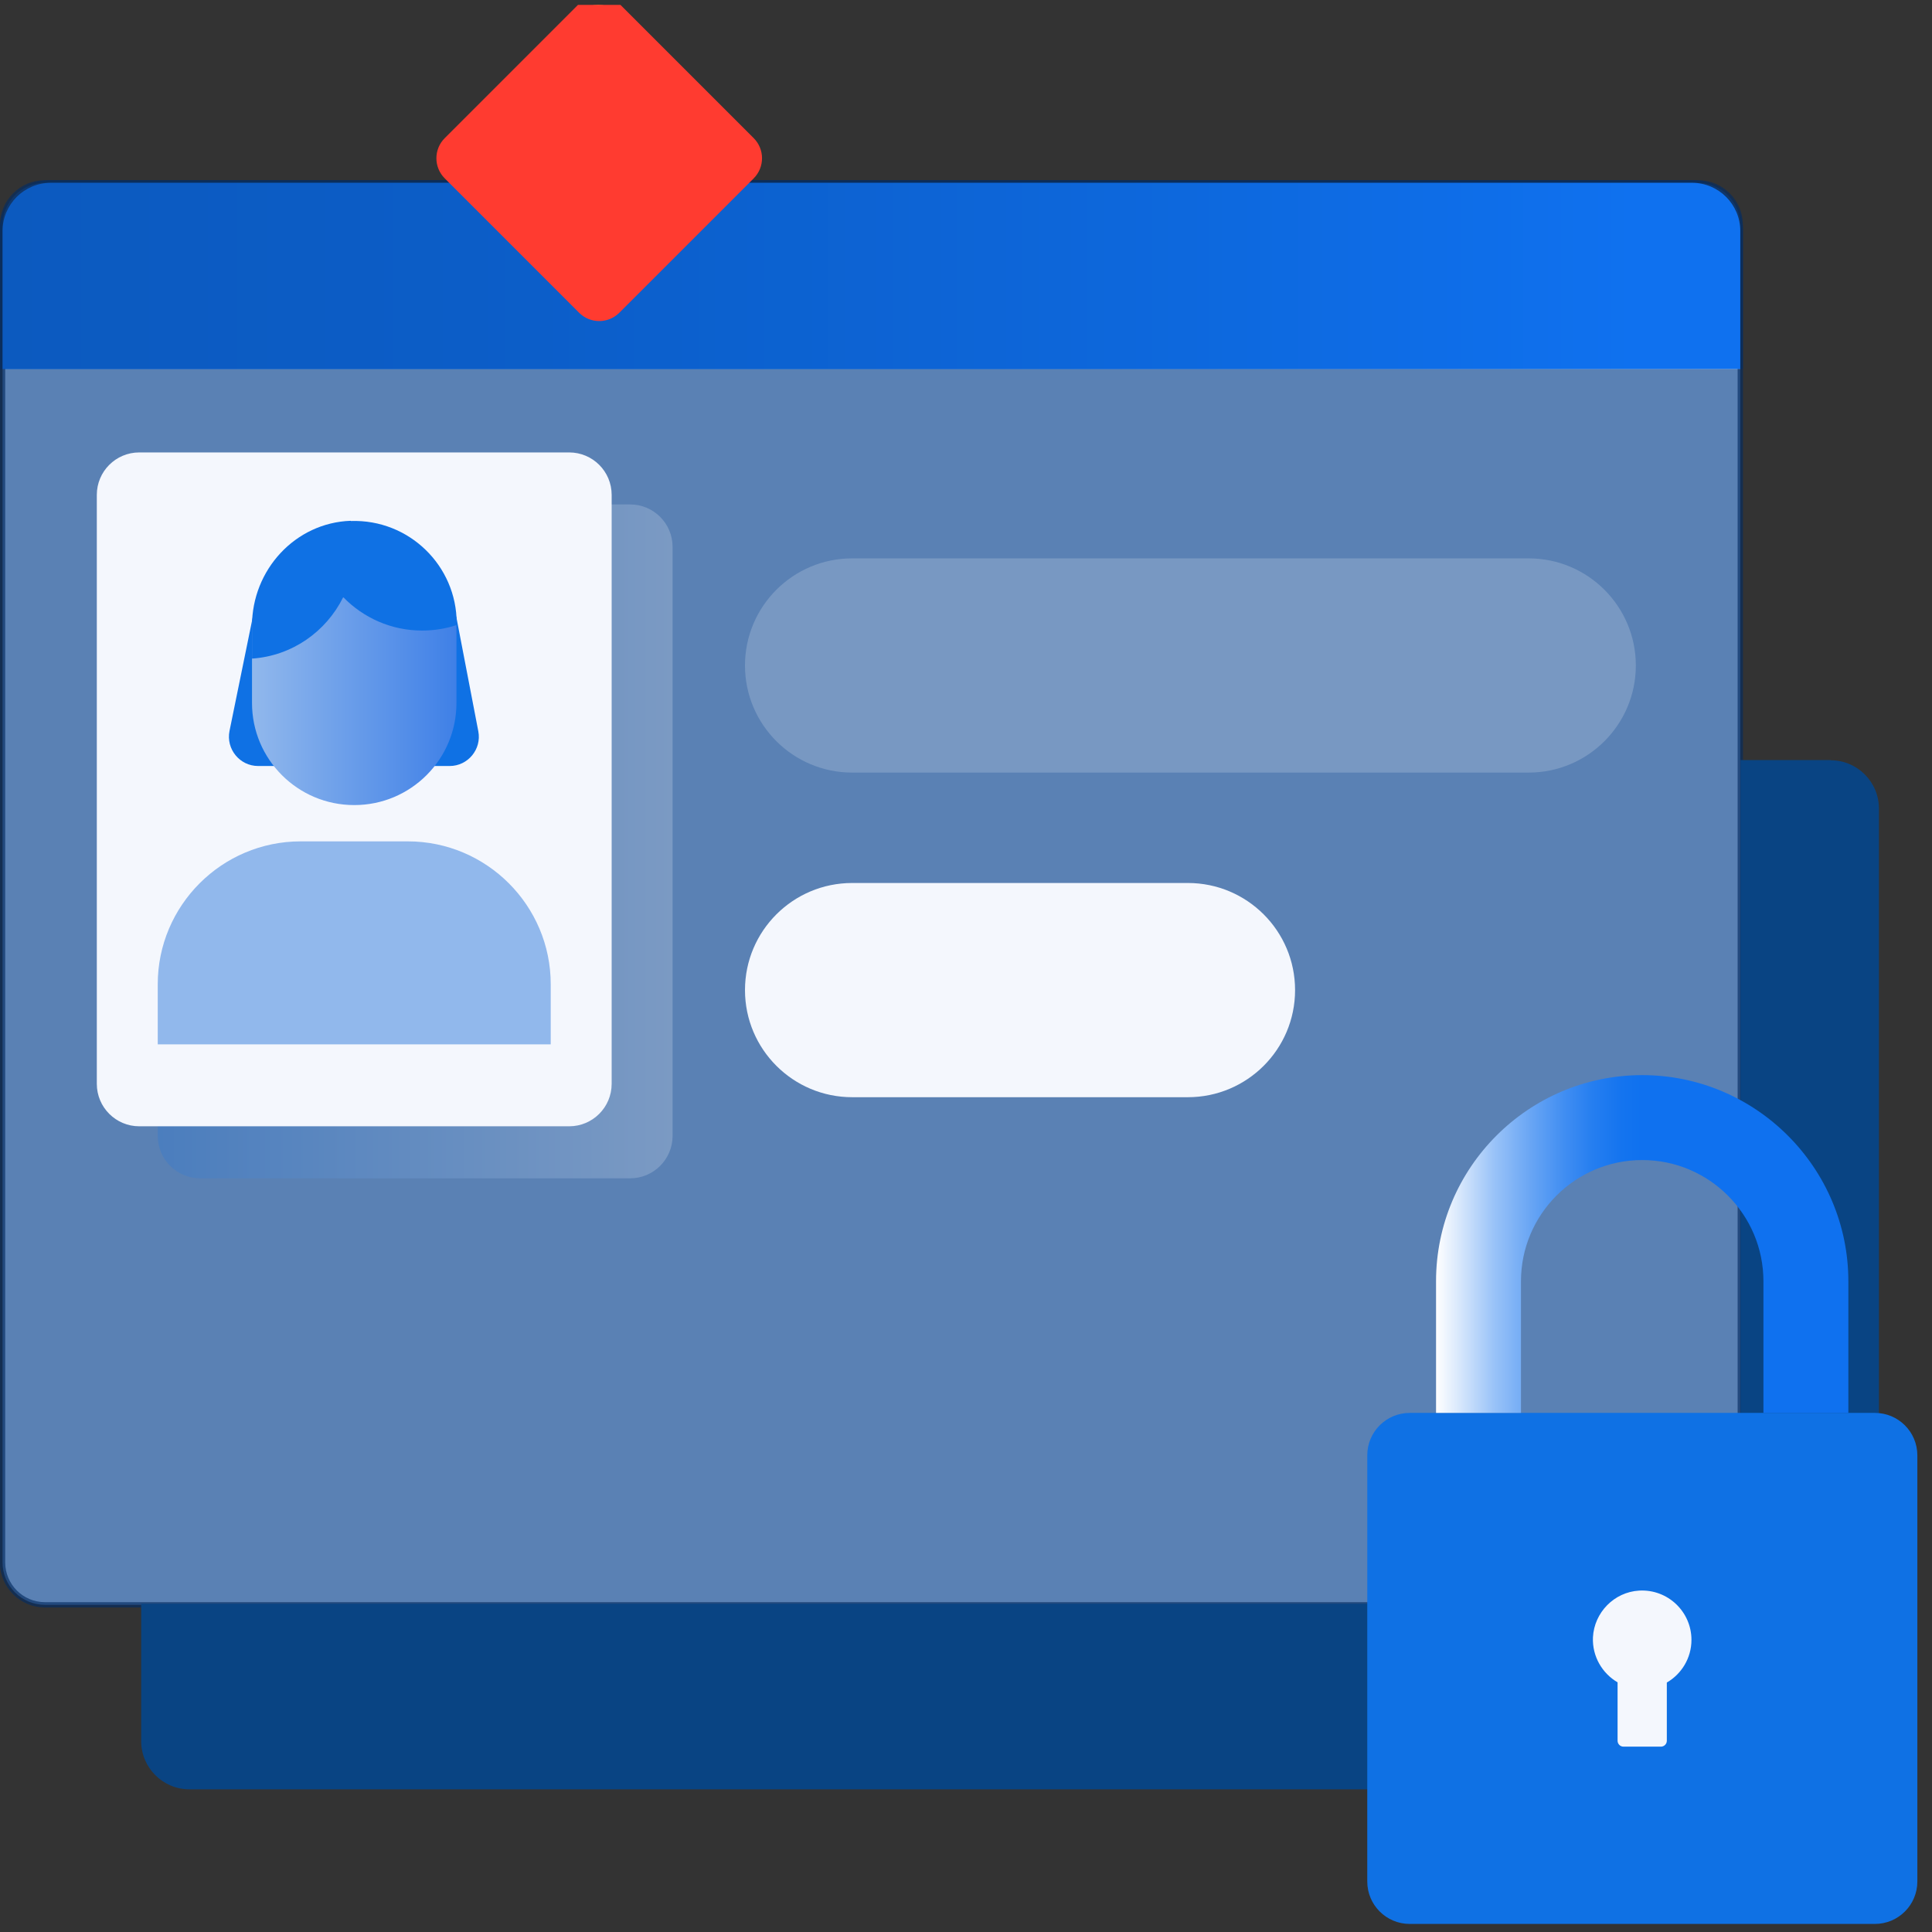 <svg width="91" height="91" viewBox="0 0 91 91" fill="none" xmlns="http://www.w3.org/2000/svg">
<rect x="0" y="0" width="91" height="91" fill="#333333" stroke="none"/>
<g clip-path="url(#clip0_106_27196)">
<path opacity="0.66" d="M79.97 8.61H2.12C1.016 8.61 0.12 9.505 0.12 10.61V73.59C0.12 74.695 1.016 75.59 2.12 75.59H79.97C81.075 75.59 81.97 74.695 81.97 73.59V10.61C81.97 9.505 81.075 8.61 79.97 8.61Z" fill="#6FAAF7" stroke="#062D61" stroke-width="0.25" stroke-miterlimit="10"/>
<path opacity="0.2" d="M29.68 23.76H9.43C8.325 23.76 7.43 24.655 7.43 25.76V53.5C7.43 54.605 8.325 55.5 9.43 55.5H29.68C30.785 55.5 31.68 54.605 31.68 53.5V25.76C31.68 24.655 30.785 23.76 29.68 23.76Z" fill="url(#paint0_linear_106_27196)"/>
<path d="M86.23 35.8H81.98V73.27C81.98 74.52 80.96 75.54 79.71 75.54H6.65V82.01C6.65 83.26 7.67 84.28 8.92 84.28H86.23C87.48 84.28 88.5 83.26 88.5 82.01V38.08C88.5 36.83 87.48 35.81 86.23 35.81V35.8Z" fill="#094483"/>
<g opacity="0.66">
<path d="M0.12 17.38V10.88C0.12 9.63 1.14 8.61 2.39 8.61H79.7C80.95 8.61 81.97 9.63 81.97 10.88V17.38" fill="url(#paint1_linear_106_27196)"/>
<path d="M0.12 17.38V10.88C0.12 9.63 1.14 8.61 2.39 8.61H79.7C80.95 8.61 81.97 9.63 81.97 10.88V17.38" stroke="#062D61" stroke-width="0.25" stroke-miterlimit="10"/>
</g>
<path d="M0.12 17.38V10.88C0.12 9.63 1.14 8.61 2.39 8.61H79.7C80.95 8.61 81.97 9.63 81.97 10.88V17.38" fill="url(#paint2_linear_106_27196)"/>
<path d="M26.81 21.31H6.56C5.455 21.31 4.56 22.205 4.56 23.31V51.05C4.56 52.154 5.455 53.05 6.56 53.05H26.81C27.915 53.05 28.81 52.154 28.81 51.05V23.31C28.81 22.205 27.915 21.31 26.81 21.31Z" fill="#F4F7FD"/>
<path d="M14.16 39.63H19.21C22.92 39.63 25.94 42.65 25.94 46.36V49.19H7.43V46.36C7.43 42.65 10.45 39.63 14.16 39.63Z" fill="#91B8EC"/>
<path d="M11.97 28.75L10.81 34.43C10.64 35.28 11.29 36.08 12.16 36.08H21.18C22.04 36.08 22.69 35.29 22.53 34.45L21.49 29.04" fill="#0F71E4"/>
<path d="M16.69 24.91H16.68C14.024 24.91 11.87 27.064 11.87 29.72V33.11C11.87 35.767 14.024 37.92 16.68 37.92H16.69C19.347 37.92 21.5 35.767 21.5 33.11V29.72C21.5 27.064 19.347 24.91 16.69 24.91Z" fill="url(#paint3_linear_106_27196)"/>
<path d="M16.52 24.53C13.9 24.62 11.87 26.85 11.87 29.47V31.01C11.87 31.01 11.87 31.02 11.88 31.02C13.76 30.89 15.36 29.75 16.16 28.14C16.16 28.14 16.17 28.14 16.18 28.14C17.12 29.1 18.43 29.7 19.88 29.7C20.45 29.7 21 29.61 21.51 29.44V29.35C21.51 26.64 19.26 24.45 16.53 24.54L16.52 24.53Z" fill="#0F71E4"/>
<path opacity="0.2" d="M72 26.3H40.14C37.351 26.3 35.09 28.559 35.09 31.345C35.09 34.131 37.351 36.39 40.14 36.39H72C74.789 36.39 77.05 34.131 77.05 31.345C77.05 28.559 74.789 26.3 72 26.3Z" fill="#F4F7FD"/>
<path d="M55.95 41.59H40.14C37.351 41.59 35.09 43.849 35.09 46.635C35.09 49.421 37.351 51.68 40.14 51.68H55.95C58.739 51.68 61 49.421 61 46.635C61 43.849 58.739 41.59 55.95 41.59Z" fill="#F4F7FD"/>
<path d="M26.765 0.821L22.254 5.333C21.473 6.114 21.473 7.38 22.254 8.161L26.765 12.672C27.546 13.454 28.813 13.454 29.594 12.672L34.105 8.161C34.886 7.38 34.886 6.114 34.105 5.333L29.594 0.821C28.813 0.04 27.546 0.04 26.765 0.821Z" fill="url(#paint4_linear_106_27196)"/>
<path d="M27.276 0.177L20.948 6.506C20.424 7.029 20.424 7.878 20.948 8.401L27.276 14.73C27.799 15.253 28.648 15.253 29.171 14.73L35.5 8.401C36.023 7.878 36.023 7.029 35.5 6.506L29.171 0.177C28.648 -0.346 27.799 -0.346 27.276 0.177Z" fill="#FF3B30"/>
<path d="M88.31 66.55H66.4C65.295 66.55 64.4 67.445 64.4 68.55V88.62C64.4 89.725 65.295 90.62 66.4 90.62H88.31C89.415 90.62 90.31 89.725 90.31 88.62V68.55C90.31 67.445 89.415 66.55 88.31 66.55Z" fill="#0F71E4"/>
<path d="M78.51 79.24V81.99C78.51 82.15 78.38 82.27 78.23 82.27H76.47C76.31 82.27 76.19 82.14 76.19 81.99V79.24C75.47 78.82 74.99 78.02 75.03 77.12C75.09 75.95 76.03 74.99 77.2 74.92C78.55 74.84 79.67 75.91 79.67 77.24C79.67 78.1 79.2 78.85 78.51 79.25V79.24Z" fill="#F4F7FD"/>
<path d="M87.06 66.55H83.06V60.35C83.06 57.2 80.5 54.64 77.35 54.64C74.2 54.64 71.64 57.2 71.64 60.35V66.55H67.64V60.35C67.64 54.99 72 50.64 77.35 50.64C82.7 50.64 87.06 55 87.06 60.35V66.55Z" fill="url(#paint5_linear_106_27196)"/>
</g>
<defs>
<linearGradient id="paint0_linear_106_27196" x1="7.43" y1="39.63" x2="31.68" y2="39.63" gradientUnits="userSpaceOnUse">
<stop stop-color="#0F71E4"/>
<stop offset="1" stop-color="white"/>
</linearGradient>
<linearGradient id="paint1_linear_106_27196" x1="0.12" y1="13" x2="81.98" y2="13" gradientUnits="userSpaceOnUse">
<stop offset="0.5" stop-color="#0F71EF"/>
<stop offset="0.55" stop-color="#1474EF"/>
<stop offset="0.62" stop-color="#257EF0"/>
<stop offset="0.69" stop-color="#418EF2"/>
<stop offset="0.77" stop-color="#68A5F4"/>
<stop offset="0.86" stop-color="#9AC3F8"/>
<stop offset="0.94" stop-color="#D5E6FC"/>
<stop offset="1" stop-color="white"/>
</linearGradient>
<linearGradient id="paint2_linear_106_27196" x1="0.12" y1="13" x2="81.98" y2="13" gradientUnits="userSpaceOnUse">
<stop stop-color="#0C5ABF"/>
<stop offset="0.27" stop-color="#0C5DC7"/>
<stop offset="0.68" stop-color="#0D68DD"/>
<stop offset="0.94" stop-color="#0F71EF"/>
</linearGradient>
<linearGradient id="paint3_linear_106_27196" x1="11.87" y1="31.42" x2="21.5" y2="31.42" gradientUnits="userSpaceOnUse">
<stop stop-color="#91B8EC"/>
<stop offset="1" stop-color="#3F80E7"/>
</linearGradient>
<linearGradient id="paint4_linear_106_27196" x1="21.671" y1="6.744" x2="34.701" y2="6.744" gradientUnits="userSpaceOnUse">
<stop stop-color="#FFB426"/>
<stop offset="0.21" stop-color="#FFB426" stop-opacity="0.99"/>
<stop offset="0.23" stop-color="#FFB426" stop-opacity="0.99"/>
<stop offset="0.38" stop-color="#FFB428" stop-opacity="0.99"/>
<stop offset="0.49" stop-color="#FFB831" stop-opacity="0.99"/>
<stop offset="0.58" stop-color="#FFBD40" stop-opacity="0.99"/>
<stop offset="0.66" stop-color="#FFC456" stop-opacity="0.99"/>
<stop offset="0.74" stop-color="#FFCE72" stop-opacity="0.99"/>
<stop offset="0.81" stop-color="#FFDA94" stop-opacity="0.99"/>
<stop offset="0.88" stop-color="#FFE8BD"/>
<stop offset="0.94" stop-color="#FFF8EA"/>
<stop offset="0.97" stop-color="white"/>
</linearGradient>
<linearGradient id="paint5_linear_106_27196" x1="87.06" y1="58.6" x2="67.64" y2="58.6" gradientUnits="userSpaceOnUse">
<stop offset="0.5" stop-color="#0F71EF"/>
<stop offset="0.55" stop-color="#1474EF"/>
<stop offset="0.62" stop-color="#257EF0"/>
<stop offset="0.69" stop-color="#418EF2"/>
<stop offset="0.77" stop-color="#68A5F4"/>
<stop offset="0.86" stop-color="#9AC3F8"/>
<stop offset="0.94" stop-color="#D5E6FC"/>
<stop offset="1" stop-color="white"/>
</linearGradient>
<clipPath id="clip0_106_27196">
<rect width="90.31" height="90.39" fill="white" transform="translate(0 0.23)"/>
</clipPath>
</defs>
</svg>
